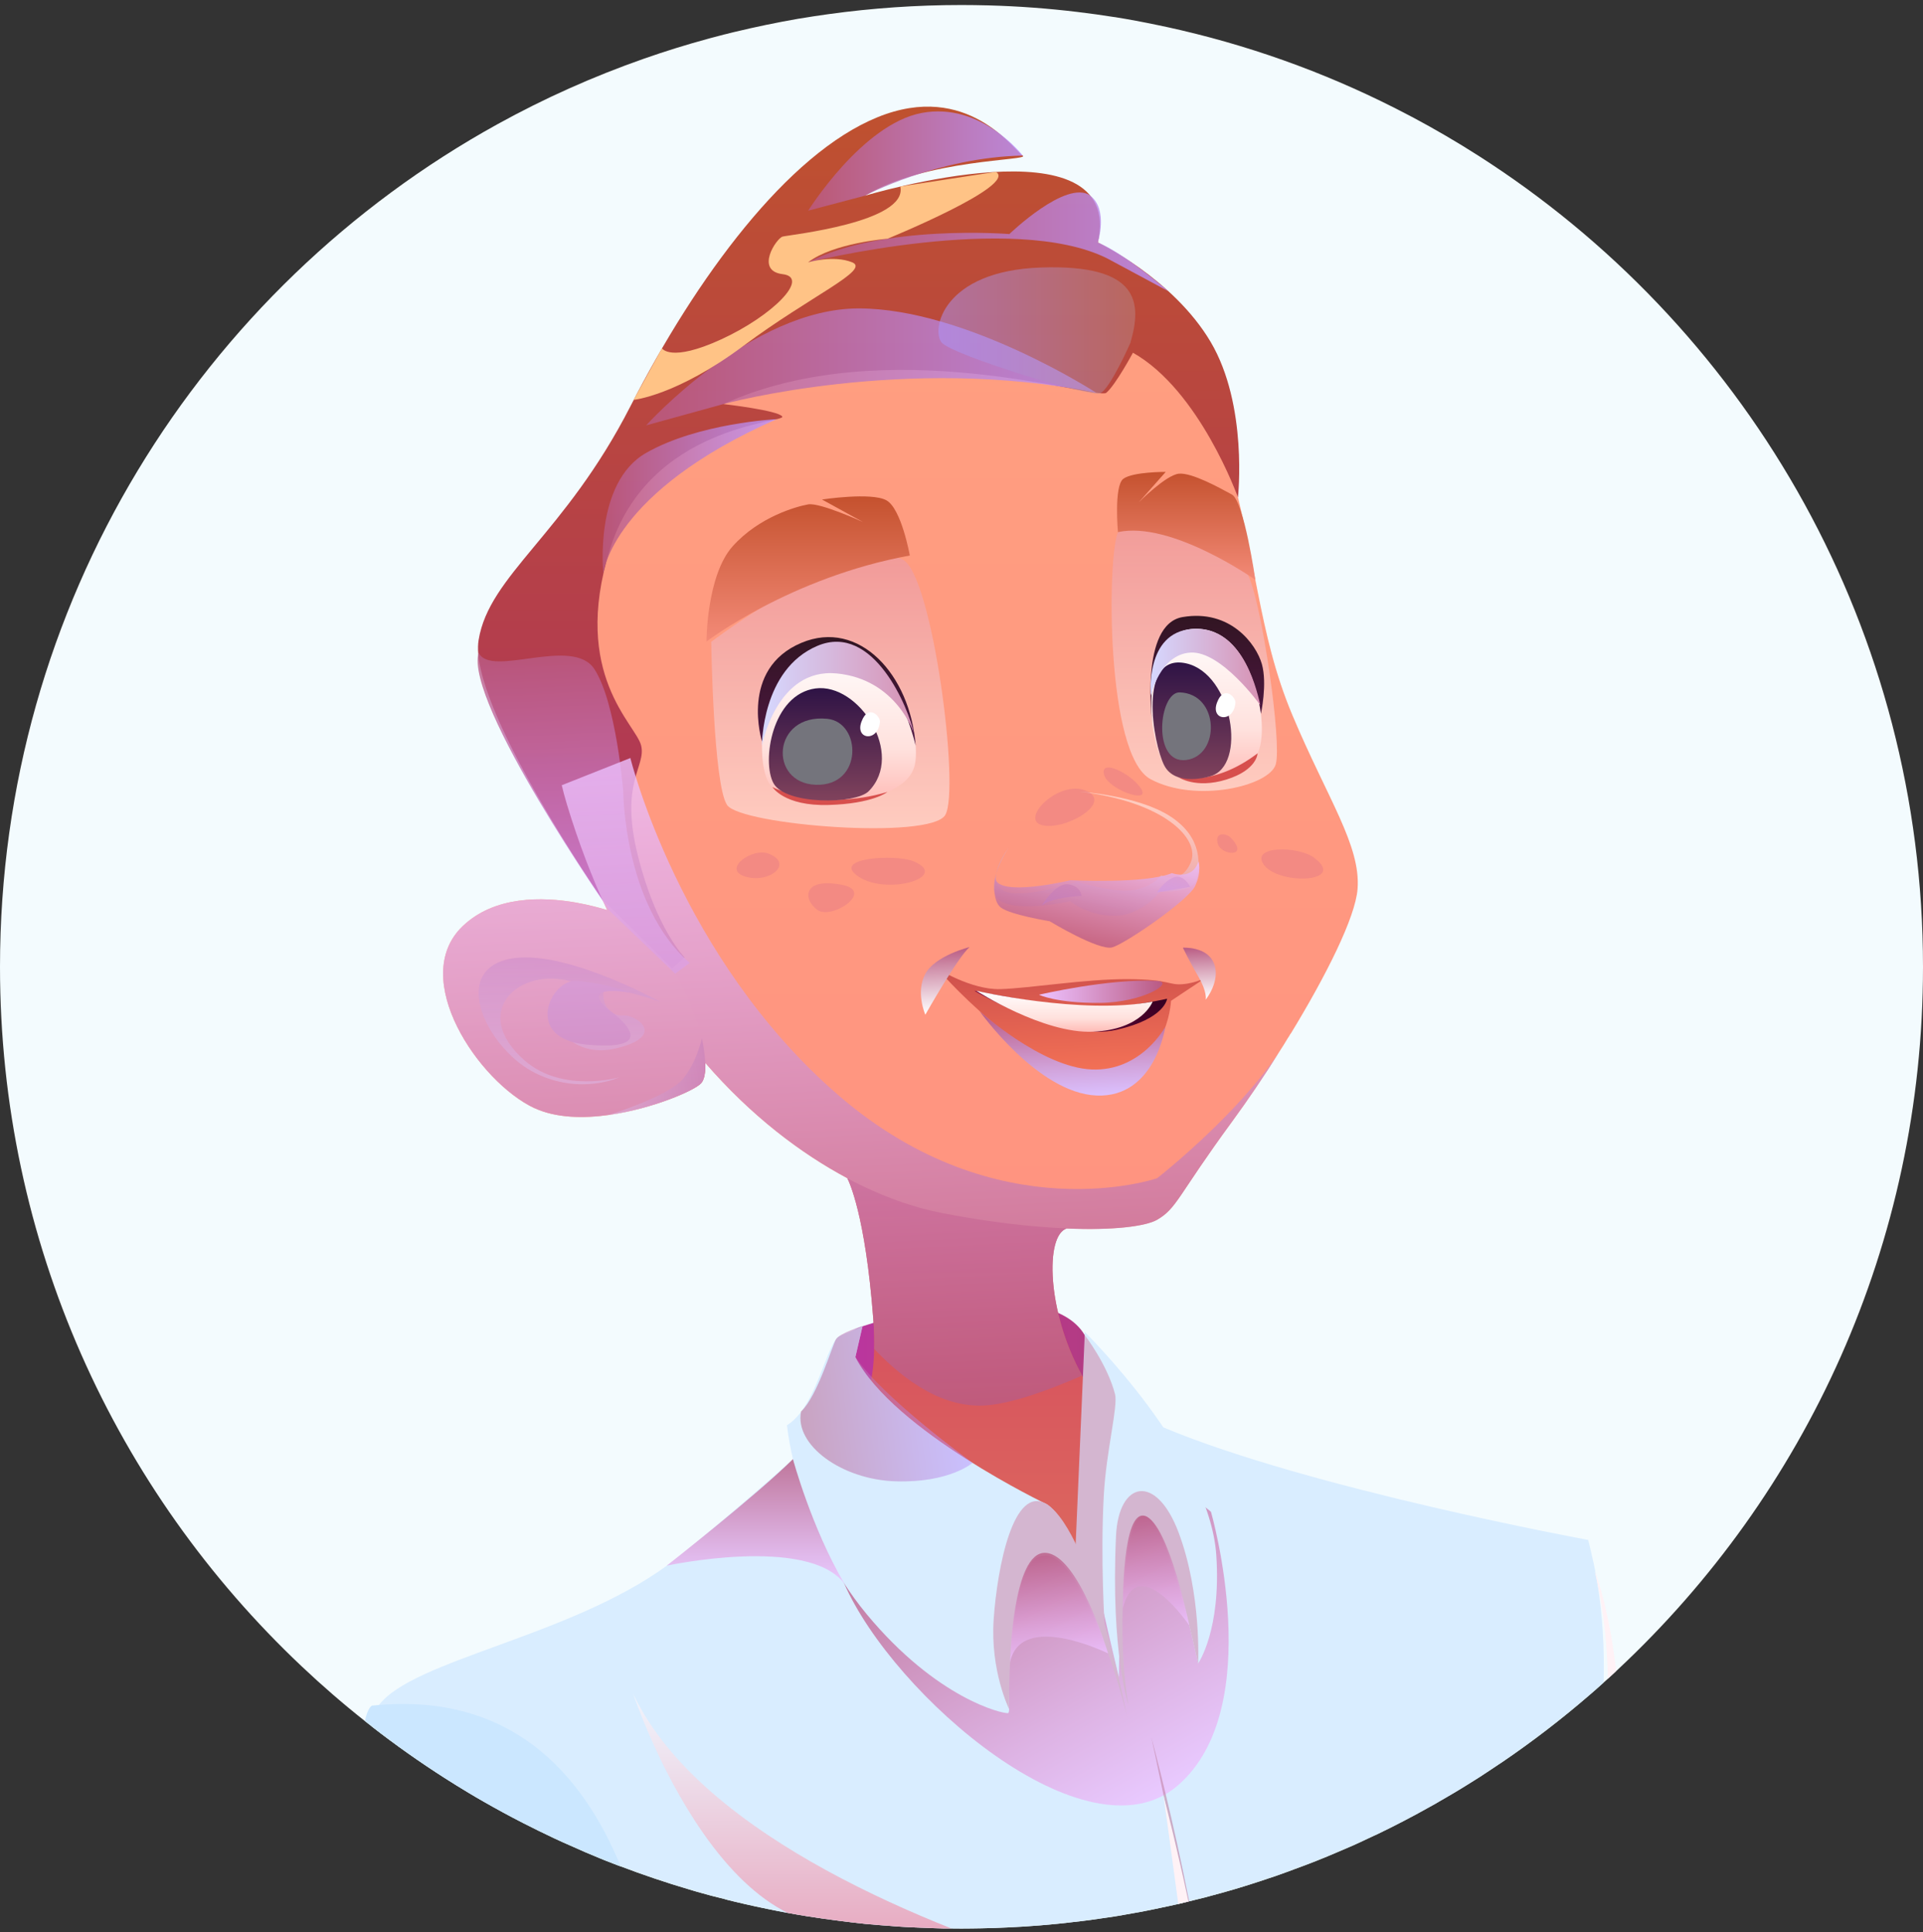 <svg width="224" height="225" viewBox="0 0 224 225" fill="none" xmlns="http://www.w3.org/2000/svg">
<rect x="0" y="0" width="224" height="225" fill="#333333" stroke="none"/>
<path d="M224 112.593C224 144.892 210.319 174.003 188.436 194.439C188.384 194.499 188.324 194.551 188.263 194.594C188.263 194.611 188.255 194.611 188.246 194.611C187.927 194.913 187.609 195.206 187.29 195.498C187.126 195.645 186.954 195.8 186.79 195.946C186.773 195.964 186.764 195.972 186.747 195.981C186.222 196.463 185.687 196.929 185.145 197.394C181.922 200.177 178.528 202.787 174.996 205.191C174.918 205.242 174.841 205.294 174.763 205.346C174.703 205.389 174.651 205.423 174.591 205.458C174.315 205.647 174.031 205.837 173.755 206.018C172.799 206.664 171.834 207.284 170.86 207.879C170.274 208.241 169.689 208.602 169.094 208.947C168.793 209.128 168.491 209.309 168.181 209.481C168.155 209.507 168.121 209.524 168.086 209.533C167.759 209.731 167.431 209.921 167.095 210.11C167.009 210.162 166.932 210.205 166.846 210.248C166.828 210.248 166.802 210.274 166.785 210.282C164.657 211.48 162.503 212.609 160.289 213.668C160.212 213.703 160.143 213.737 160.065 213.763C159.454 214.056 158.842 214.34 158.23 214.625C158.127 214.668 158.032 214.719 157.92 214.762C157.911 214.762 157.911 214.771 157.903 214.771C157.705 214.874 157.489 214.952 157.282 215.047C156.8 215.254 156.318 215.469 155.835 215.667C154.164 216.391 152.466 217.063 150.743 217.683C150.528 217.769 150.295 217.847 150.08 217.933C149.951 217.976 149.822 218.028 149.692 218.071C149.322 218.209 148.943 218.346 148.564 218.476C146.953 219.027 145.324 219.553 143.67 220.044C143.17 220.19 142.662 220.337 142.154 220.474H142.145C140.948 220.819 139.733 221.129 138.518 221.414C138.492 221.431 138.466 221.431 138.441 221.439C138.26 221.482 138.07 221.526 137.889 221.569C137.881 221.577 137.872 221.577 137.863 221.577C137.657 221.629 137.458 221.681 137.252 221.724C137.148 221.75 137.045 221.767 136.942 221.793C136.683 221.853 136.425 221.905 136.166 221.965C135.916 222.017 135.666 222.068 135.425 222.12C135.348 222.146 135.27 222.154 135.193 222.172C133.564 222.525 131.927 222.826 130.282 223.102C130.11 223.128 129.929 223.162 129.756 223.188C129.343 223.249 128.929 223.318 128.516 223.369C127.542 223.516 126.577 223.654 125.595 223.766C125.518 223.766 125.44 223.783 125.38 223.791C125.285 223.791 125.216 223.809 125.182 223.809C125.147 223.817 125.13 223.817 125.104 223.817C123.82 223.981 122.494 224.102 121.184 224.214C119.918 224.317 118.634 224.403 117.35 224.455C116.334 224.506 115.308 224.541 114.283 224.558C113.913 224.567 113.542 224.575 113.172 224.575C112.775 224.584 112.388 224.584 111.991 224.584C111.595 224.584 111.216 224.584 110.82 224.575C110.139 224.575 109.45 224.575 108.761 224.541C108.347 224.524 107.934 224.515 107.529 224.489C107.434 224.489 107.33 224.489 107.236 224.481C106.409 224.455 105.59 224.412 104.772 224.36C104.505 224.343 104.255 224.317 103.996 224.3C102.928 224.231 101.86 224.136 100.8 224.041C99.818 223.938 98.844 223.826 97.871 223.697C96.665 223.55 95.459 223.378 94.261 223.188C94.235 223.188 94.209 223.18 94.183 223.18C93.356 223.05 92.538 222.904 91.728 222.758C90.944 222.611 90.169 222.465 89.393 222.301C88.506 222.12 87.618 221.93 86.731 221.724C86.326 221.638 85.921 221.534 85.516 221.439C85.232 221.37 84.956 221.302 84.681 221.233C84.672 221.224 84.663 221.224 84.655 221.224C84.594 221.215 84.543 221.198 84.5 221.181C84.448 221.164 84.405 221.155 84.362 221.138C83.966 221.043 83.578 220.948 83.19 220.845C83.07 220.819 82.957 220.785 82.846 220.759C82.311 220.612 81.786 220.466 81.252 220.319C81.079 220.268 80.898 220.216 80.726 220.164C80.588 220.121 80.459 220.087 80.321 220.044C77.599 219.242 74.919 218.338 72.292 217.338C72.18 217.304 72.068 217.261 71.956 217.218C71.456 217.028 70.948 216.83 70.448 216.632C70.258 216.554 70.069 216.477 69.879 216.399C68.734 215.934 67.588 215.443 66.459 214.926C65.201 214.383 63.961 213.798 62.737 213.194L62.306 212.979C61.858 212.764 61.41 212.54 60.962 212.307C59.412 211.514 57.887 210.687 56.379 209.826C56.353 209.809 56.319 209.791 56.293 209.774C55.716 209.447 55.139 209.111 54.57 208.766C53.639 208.206 52.726 207.646 51.813 207.06C48.892 205.191 46.066 203.201 43.335 201.073C43.051 200.857 42.775 200.642 42.5 200.418C39.95 198.402 37.494 196.274 35.133 194.042C13.492 173.624 0 144.685 0 112.593C0 70.326 23.408 33.529 57.964 14.455C63.392 11.457 69.095 8.906 75.023 6.83C77.461 5.977 79.942 5.202 82.458 4.521C82.553 4.495 82.639 4.47 82.734 4.444C83.13 4.34 83.517 4.237 83.914 4.134C84.215 4.047 84.517 3.978 84.819 3.91C84.836 3.901 84.853 3.892 84.87 3.892C85.025 3.849 85.172 3.815 85.318 3.78C85.353 3.772 85.387 3.763 85.421 3.754C85.456 3.754 85.49 3.737 85.525 3.729H85.534C88.006 3.134 90.496 2.617 93.02 2.178C93.046 2.178 93.072 2.169 93.098 2.169C94.235 1.98 95.381 1.799 96.535 1.644C101.584 0.946 106.745 0.584 111.991 0.584C113.042 0.584 114.085 0.601 115.127 0.627C118.634 0.722 122.106 0.98 125.526 1.394C126.956 1.566 128.386 1.764 129.799 1.988H129.842C131.497 2.255 133.159 2.566 134.788 2.91H134.796C135.718 3.1 136.631 3.298 137.545 3.513C146.849 5.684 155.706 9.01 163.951 13.343C164.123 13.43 164.287 13.524 164.459 13.61H164.468C167.156 15.041 169.783 16.574 172.334 18.211C172.747 18.478 173.152 18.745 173.566 19.012C203.952 39.043 224 73.479 224 112.593Z" fill="#F3FBFE"/>
<path d="M126.345 155.462C121.968 148.148 102.204 153.696 100.016 154.627C97.828 155.566 98.06 159.822 98.06 159.822L112.198 171.806L125.509 174.787C125.509 174.787 128.791 159.546 126.345 155.454V155.462Z" fill="url(#paint0_linear_691_46491)"/>
<path d="M97.44 165.767C97.44 165.767 117.479 190.088 124.285 185.419C131.092 180.749 129.351 164.802 129.351 164.802C128.059 163.398 126.948 161.83 126.052 160.184C121.925 152.732 121.727 143.858 124.251 143.057L98.706 137.207V137.224C98.879 137.552 100.8 141.429 101.722 153.568C101.817 154.877 101.86 156.049 101.825 157.083C101.653 166.155 97.44 165.784 97.44 165.784V165.767Z" fill="url(#paint1_linear_691_46491)"/>
<path d="M65.442 91.433C65.615 92.157 65.813 92.881 66.028 93.605C67.381 98.085 68.966 102.194 70.724 105.968C74.023 113.084 77.943 118.968 82.139 123.758C87.498 129.953 93.287 134.321 98.707 137.207V137.224C102.661 139.318 106.434 140.627 109.7 141.256C115.257 142.35 120.219 142.885 124.251 143.057C129.687 143.289 133.444 142.807 134.788 142.04C137.131 140.67 137.131 139.318 143.55 130.565C145.35 128.101 147.263 125.301 149.063 122.414C149.399 121.906 149.71 121.398 150.002 120.907C150.114 120.752 150.218 120.579 150.295 120.433C150.33 120.398 150.338 120.373 150.373 120.338C154.482 113.592 157.886 106.821 158.135 103.521C158.523 98.455 154.638 93.019 150.545 83.283C146.462 73.565 146.462 65.001 142.585 51.777C138.69 38.552 108.382 26.224 95.803 32.03C88.377 35.451 57.861 60.599 65.451 91.433H65.442Z" fill="url(#paint2_linear_691_46491)"/>
<path d="M62.255 129.039C64.736 130.194 67.924 130.271 71.034 129.823C76.134 129.082 80.924 126.972 81.674 126.144C82.087 125.679 82.182 124.757 82.139 123.758C82.105 122.957 82.001 122.095 81.863 121.389C81.82 121.216 81.803 121.061 81.769 120.915V120.898C81.613 120.191 81.476 119.7 81.476 119.7C81.476 119.7 77.9 108.517 71.602 106.286C71.602 106.286 71.275 106.165 70.724 105.976C69.94 105.743 68.673 105.39 67.14 105.114C63.245 104.425 57.594 104.279 53.863 107.888C47.626 113.911 55.698 125.955 62.255 129.048V129.039Z" fill="url(#paint3_linear_691_46491)"/>
<path style="mix-blend-mode:multiply" d="M76.909 116.668C76.909 116.668 64.745 109.896 58.662 111.843C52.58 113.79 57.103 122.38 62.375 124.973C67.648 127.566 72.136 125.455 72.136 125.455C72.136 125.455 65.554 127.333 61.16 123.534C54.578 117.839 60.549 112.498 66.614 114.324C66.614 114.324 64.538 115.22 64.15 116.728C63.762 118.244 66.088 123.508 71.912 122.052C77.737 120.588 74.04 118.132 72.602 118.253C71.172 118.373 70.181 116.995 70.276 115.668C70.379 114.341 76.909 116.668 76.909 116.668Z" fill="url(#paint4_linear_691_46491)"/>
<g style="mix-blend-mode:multiply">
<path d="M67.131 114.238C64.219 113.971 60.782 120.967 68.406 121.656C76.022 122.345 73.3 119.39 71.155 117.779C69.009 116.168 68.966 114.927 73.36 115.591C73.36 115.591 71.137 114.591 67.14 114.229L67.131 114.238Z" fill="#C182C0"/>
</g>
<path style="mix-blend-mode:multiply" d="M81.665 126.144C80.916 126.971 76.126 129.074 71.025 129.823V129.806C71.025 129.806 77.823 127.669 79.503 125.696C81.122 123.792 81.717 121.07 81.76 120.906C82.096 122.509 82.492 125.231 81.665 126.144Z" fill="url(#paint5_linear_691_46491)"/>
<path d="M70.155 104.718C70.155 104.718 54.518 82.12 55.75 74.538C56.982 66.948 65.77 62.287 73.437 47.305C81.105 32.323 91.702 17.935 102.213 13.653C112.715 9.372 118.16 17.548 119.133 18.125C120.107 18.702 107.753 18.513 100.748 22.794C100.748 22.794 131.092 13.653 127.887 28.239C127.887 28.239 136.64 32.418 141.017 39.81C145.393 47.202 144.204 57.928 144.204 57.928C144.204 57.928 139.75 45.453 131.97 41.076C131.97 41.076 129.929 44.867 128.86 45.746C127.792 46.625 103.229 38.449 84.267 47.055C84.267 47.055 90.685 47.788 91.125 48.511C91.564 49.244 75.54 49.433 71.025 64.028C66.511 78.614 74.101 84.343 74.687 86.833C75.272 89.322 72.154 91.071 74.299 99.626C76.436 108.182 79.744 111.49 79.744 111.49L78.305 112.782L70.155 104.71V104.718Z" fill="url(#paint6_linear_691_46491)"/>
<path d="M186.79 195.946C186.79 195.946 186.764 195.972 186.747 195.981C186.222 196.463 185.688 196.928 185.145 197.394C181.923 200.176 178.528 202.787 174.996 205.191C174.918 205.242 174.841 205.294 174.763 205.346C174.703 205.389 174.651 205.423 174.591 205.458C174.315 205.647 174.031 205.837 173.755 206.018C172.799 206.664 171.834 207.284 170.86 207.879C170.275 208.24 169.689 208.602 169.094 208.947C168.793 209.128 168.491 209.309 168.181 209.481C168.155 209.507 168.121 209.524 168.086 209.533C167.759 209.731 167.431 209.92 167.095 210.11C167.009 210.162 166.932 210.205 166.846 210.248C166.828 210.248 166.803 210.274 166.785 210.282C164.657 211.48 162.504 212.608 160.289 213.668C160.212 213.703 160.143 213.737 160.065 213.763C159.454 214.056 158.842 214.34 158.23 214.625C158.127 214.668 158.032 214.719 157.92 214.762C157.912 214.762 157.911 214.771 157.903 214.771C157.705 214.874 157.489 214.952 157.283 215.047C156.8 215.253 156.318 215.469 155.835 215.667C154.164 216.391 152.467 217.063 150.743 217.683C150.528 217.769 150.295 217.847 150.08 217.933C149.951 217.976 149.822 218.028 149.692 218.071C149.322 218.208 148.943 218.346 148.564 218.476C146.953 219.027 145.324 219.552 143.67 220.044C143.171 220.19 142.662 220.336 142.154 220.474H142.145C140.948 220.819 139.733 221.129 138.518 221.413C138.492 221.431 138.467 221.431 138.441 221.439C138.26 221.482 138.07 221.525 137.889 221.568C137.881 221.577 137.872 221.577 137.864 221.577C137.657 221.629 137.459 221.68 137.252 221.724C137.148 221.749 137.045 221.767 136.942 221.793C136.683 221.853 136.425 221.904 136.166 221.965C135.916 222.016 135.667 222.068 135.425 222.12C135.348 222.146 135.27 222.154 135.193 222.172C133.564 222.525 131.927 222.826 130.282 223.102C130.11 223.128 129.929 223.162 129.756 223.188C129.343 223.249 128.929 223.317 128.516 223.369C127.542 223.516 126.577 223.653 125.595 223.765C125.518 223.765 125.44 223.783 125.38 223.791C125.285 223.791 125.216 223.809 125.182 223.809C125.147 223.817 125.13 223.817 125.104 223.817C123.82 223.981 122.494 224.101 121.184 224.213C119.918 224.317 118.634 224.403 117.35 224.455C116.334 224.506 115.308 224.541 114.283 224.558C113.913 224.567 113.542 224.575 113.172 224.575C112.775 224.584 112.388 224.584 111.992 224.584C111.595 224.584 111.216 224.584 110.82 224.575C110.139 224.575 109.45 224.575 108.761 224.541C108.347 224.524 107.934 224.515 107.529 224.489C107.434 224.489 107.331 224.489 107.236 224.481C106.409 224.455 105.59 224.412 104.772 224.36C104.505 224.343 104.255 224.317 103.996 224.3C102.928 224.231 101.86 224.136 100.8 224.041C99.818 223.938 98.844 223.826 97.871 223.696C96.665 223.55 95.459 223.378 94.261 223.188C94.235 223.188 94.209 223.18 94.183 223.18C93.356 223.05 92.538 222.904 91.728 222.757C90.944 222.611 90.169 222.465 89.393 222.301C88.506 222.12 87.619 221.93 86.731 221.724C86.326 221.637 85.921 221.534 85.516 221.439C85.232 221.37 84.956 221.301 84.681 221.232C84.672 221.224 84.663 221.224 84.655 221.224C84.595 221.215 84.543 221.198 84.5 221.181C84.448 221.164 84.405 221.155 84.362 221.138C83.966 221.043 83.578 220.948 83.19 220.845C83.07 220.819 82.958 220.784 82.846 220.759C82.311 220.612 81.786 220.466 81.252 220.319C81.079 220.268 80.899 220.216 80.726 220.164C80.588 220.121 80.459 220.087 80.321 220.044C77.599 219.242 74.919 218.338 72.292 217.338C72.18 217.304 72.068 217.261 71.956 217.218C71.456 217.028 70.948 216.83 70.448 216.632C70.259 216.554 70.069 216.477 69.879 216.399C68.734 215.934 67.588 215.443 66.459 214.926C65.201 214.383 63.961 213.797 62.737 213.194L62.307 212.979C61.859 212.764 61.411 212.54 60.963 212.307C59.412 211.514 57.887 210.687 56.379 209.826C56.353 209.808 56.319 209.791 56.293 209.774C55.716 209.447 55.139 209.111 54.57 208.766C53.639 208.206 52.726 207.646 51.813 207.06C48.892 205.191 46.067 203.201 43.336 201.073C43.258 200.159 43.551 199.324 44.145 198.548C48.195 193.258 66.27 190.622 77.668 182.334C77.668 182.334 77.711 182.3 77.788 182.239C78.193 181.946 78.59 181.645 78.969 181.335C79.339 181.033 79.71 180.74 80.072 180.439C80.468 180.111 80.899 179.767 81.364 179.388C85.499 175.984 89.195 172.771 92.236 170.048C92.279 170.014 92.314 169.98 92.348 169.945C92.348 169.945 92.354 169.942 92.366 169.937C93.072 169.299 93.744 168.687 94.373 168.119C97.578 165.198 99.818 163.044 100.766 162.122C101.059 161.838 101.231 161.666 101.274 161.623H101.283C101.351 161.993 102.015 162.889 103.092 164.095C103.1 164.095 103.1 164.104 103.109 164.112H103.118C104.884 166.103 107.744 168.903 110.871 171.625C113.249 173.701 115.782 175.735 118.117 177.311C121.081 179.327 123.717 180.62 125.276 180.361C125.311 180.352 125.345 180.352 125.371 180.344C125.432 180.335 125.492 180.318 125.552 180.301C126.06 180.18 126.491 179.956 126.844 179.637C127.818 178.81 128.3 177.38 128.507 175.752C128.507 175.717 128.507 175.692 128.516 175.657C128.602 174.951 128.636 174.201 128.628 173.452V173.434C128.619 170.238 127.973 166.981 128.042 166.258C128.119 165.465 127.646 163.957 127.198 162.743V162.725C127.051 162.303 126.896 161.916 126.775 161.614C126.638 161.287 126.543 161.045 126.5 160.959C126.5 160.959 126.491 160.933 126.491 160.925L126.724 161.157C126.887 161.321 127.06 161.476 127.241 161.631C127.973 162.269 128.878 162.889 129.937 163.509C131.497 164.431 133.392 165.336 135.511 166.223C152.613 173.383 184.99 179.327 184.99 179.327C184.99 179.327 185.162 179.922 185.403 181.033C185.584 181.748 185.731 182.472 185.868 183.196C185.929 183.523 185.989 183.842 186.041 184.169C186.687 188.055 186.902 192.009 186.799 195.955L186.79 195.946Z" fill="#D9EDFF"/>
<path d="M72.292 217.339C72.18 217.304 72.068 217.261 71.956 217.218C71.456 217.029 70.948 216.831 70.448 216.632C70.258 216.555 70.069 216.477 69.879 216.4C68.734 215.935 67.588 215.443 66.459 214.927C65.201 214.384 63.961 213.798 62.737 213.195L62.306 212.979C61.858 212.764 61.41 212.54 60.962 212.307C59.412 211.515 57.887 210.688 56.379 209.826C56.353 209.809 56.319 209.792 56.293 209.775C55.716 209.447 55.139 209.111 54.57 208.767C53.639 208.207 52.726 207.647 51.813 207.061C48.892 205.191 46.066 203.201 43.335 201.073C43.051 200.858 42.775 200.642 42.5 200.418C42.715 199.479 42.982 198.85 43.318 198.626C43.594 198.6 43.87 198.575 44.145 198.549C59.351 197.299 67.726 206.216 72.3 217.347L72.292 217.339Z" fill="#CBE7FF"/>
<path style="mix-blend-mode:multiply" opacity="0.5" d="M145.393 66.983C146.978 70.257 149.339 86.454 148.607 89.004C147.874 91.554 139.276 93.562 134.021 90.736C128.765 87.91 128.981 64.734 130.221 61.995C131.462 59.246 143.481 63.029 145.393 66.992V66.983Z" fill="url(#paint7_linear_691_46491)"/>
<path style="mix-blend-mode:multiply" opacity="0.5" d="M105.125 65.148C108.597 66.759 111.871 91.993 110.105 94.914C108.338 97.835 86.309 96.094 84.698 93.751C83.095 91.407 82.846 74.737 82.846 74.737C82.846 74.737 99.137 62.382 105.116 65.148H105.125Z" fill="url(#paint8_linear_691_46491)"/>
<path d="M105.978 64.683C105.978 64.683 105.004 59.238 103.255 58.264C101.506 57.291 95.751 58.17 95.751 58.17L100.533 60.797C100.533 60.797 95.502 58.497 94.14 58.738C92.779 58.979 88.428 60.186 85.361 63.597C82.294 67 82.294 74.711 82.294 74.711C82.294 74.711 92.073 67.224 105.978 64.691V64.683Z" fill="url(#paint9_linear_691_46491)"/>
<path d="M130.222 61.986C130.222 61.986 129.739 56.584 130.851 55.757C131.971 54.93 135.787 54.956 135.787 54.956L132.625 58.523C132.625 58.523 135.813 55.309 137.321 55.163C138.828 55.016 142.085 56.817 143.498 57.592C144.911 58.368 146.229 67.526 146.229 67.526C146.229 67.526 136.442 60.608 130.222 61.969V61.986Z" fill="url(#paint10_linear_691_46491)"/>
<path d="M106.486 89.366C107.598 85.799 104.246 73.85 96.466 74.918C88.687 75.986 87.713 88.048 89.557 91.158C91.401 94.268 104.927 94.371 106.478 89.357L106.486 89.366Z" fill="url(#paint11_linear_691_46491)"/>
<path d="M136.149 89.805C139.07 92.234 144.144 90.683 146.229 88.15C148.305 85.618 146.169 73.073 139.164 72.781C132.16 72.488 133.607 87.685 136.149 89.805Z" fill="url(#paint12_linear_691_46491)"/>
<path d="M106.658 86.833C106.658 86.833 104.005 74.78 96.906 75.461C89.807 76.141 88.764 86.35 88.764 86.35C88.764 86.35 86.085 77.907 93.356 74.858C100.059 72.04 106.055 78.562 106.658 86.833Z" fill="url(#paint13_linear_691_46491)"/>
<path d="M134.21 84.101C134.21 84.101 132.952 73.28 139.259 73.22C145.772 73.16 146.875 83.128 146.875 83.128C146.875 83.128 147.642 79.656 146.987 77.329C146.324 75.003 143.308 70.911 137.751 71.859C132.746 72.712 134.21 84.101 134.21 84.101Z" fill="url(#paint14_linear_691_46491)"/>
<path d="M103.367 92.226C103.367 92.226 101.696 93.596 96.51 93.742C91.323 93.889 89.979 91.657 89.979 91.657C89.979 91.657 95.562 94.535 103.367 92.226Z" fill="#D74F4D"/>
<path d="M146.487 87.728C146.487 87.728 146.462 89.658 142.86 90.778C139.259 91.898 137.243 90.494 137.243 90.494C137.243 90.494 141.31 91.666 146.487 87.728Z" fill="#D74F4D"/>
<path d="M101.188 92.14C105.452 87.841 100.042 79.492 94.985 80.173C89.927 80.862 88.704 88.676 90.1 91.209C91.495 93.742 99.654 93.682 101.188 92.14Z" fill="url(#paint15_linear_691_46491)"/>
<path d="M140.965 90.399C145.324 89.219 143.584 78.458 138.174 77.252C132.479 75.986 134.297 86.566 135.615 89.133C136.933 91.7 140.965 90.399 140.965 90.399Z" fill="url(#paint16_linear_691_46491)"/>
<g style="mix-blend-mode:multiply">
<path d="M137.433 80.63C142.068 80.802 142.171 88.004 138.165 88.504C134.159 89.004 134.977 80.543 137.433 80.63Z" fill="#74747C"/>
</g>
<g style="mix-blend-mode:multiply">
<path d="M96.354 83.706C100.369 84.093 100.567 91.571 95.028 91.391C89.488 91.21 89.919 83.077 96.354 83.706Z" fill="#74747C"/>
</g>
<path style="mix-blend-mode:multiply" d="M106.486 85.471C106.486 85.471 104.496 79.104 97.466 78.424C90.436 77.743 88.756 86.832 88.756 86.832C88.756 86.832 88.678 77.976 95.217 75.21C101.765 72.445 105.874 82.533 106.478 85.48L106.486 85.471Z" fill="url(#paint17_linear_691_46491)"/>
<path style="mix-blend-mode:multiply" d="M146.806 82.12C146.806 82.12 142.266 75.788 138.682 75.994C135.098 76.201 134.064 81 134.064 81C134.064 81 133.315 73.66 138.846 73.246C144.377 72.832 146.22 79.449 146.806 82.12Z" fill="url(#paint18_linear_691_46491)"/>
<path style="mix-blend-mode:multiply" opacity="0.5" d="M125.681 92.183C125.681 92.183 132.599 92.605 136.39 95.112C140.181 97.619 139.742 100.815 139.38 102.418C139.026 104.02 135.132 103.848 135.132 103.848C135.132 103.848 132.961 106.656 129.808 106.656C126.655 106.656 124.647 104.942 124.647 104.942C124.647 104.942 119.022 106.277 116.644 104.976C114.274 103.676 117.488 98.713 117.488 98.713C117.488 98.713 114.817 102.185 116.678 103.581C118.539 104.976 125.44 102.676 125.44 102.676C125.44 102.676 129.825 104.063 132.177 103.615C134.521 103.159 135.244 101.918 135.244 101.918C135.244 101.918 137.519 103.202 138.699 100.445C139.879 97.697 135.598 93.337 125.69 92.183H125.681Z" fill="url(#paint19_linear_691_46491)"/>
<path style="mix-blend-mode:multiply" d="M121.348 105.459C121.348 105.459 122.924 102.763 124.432 102.978C125.948 103.193 125.974 104.322 125.974 104.322C125.974 104.322 122.528 104.451 121.348 105.459Z" fill="url(#paint20_linear_691_46491)"/>
<path style="mix-blend-mode:multiply" d="M134.788 103.917C134.788 103.917 135.477 102.72 136.657 102.194C137.846 101.677 138.647 103.271 138.647 103.271L134.788 103.917Z" fill="url(#paint21_linear_691_46491)"/>
<path style="mix-blend-mode:multiply" opacity="0.8" d="M115.92 102.211C116.17 104.563 124.682 102.504 124.682 102.504C124.682 102.504 133.409 102.952 136.511 101.676C136.511 101.676 138.889 102.572 139.604 100.307C139.604 100.307 140.009 101.478 139.216 103.176C138.415 104.864 131.126 109.87 129.575 110.318C128.025 110.766 122.261 107.276 122.261 107.276C122.261 107.276 117.703 106.536 116.583 105.683C115.463 104.821 115.92 102.211 115.92 102.211Z" fill="url(#paint22_linear_691_46491)"/>
<path d="M140.637 113.73C140.637 113.73 139.509 114.462 137.786 114.609C136.054 114.755 136.347 114.049 131.393 114.023C126.431 113.997 119.917 115.091 116.514 115.186C113.111 115.281 109.174 112.782 109.174 112.782C109.174 112.782 119.375 124.715 127.697 125.051C136.011 125.395 136.407 116.547 136.407 116.547L140.646 113.73H140.637Z" fill="url(#paint23_linear_691_46491)"/>
<path d="M135.959 116.305C135.959 116.305 132.117 117.167 128.421 117.391C124.725 117.615 113.49 115.375 113.49 115.375C113.49 115.375 123.657 121.38 130.066 119.924C135.735 118.64 135.951 116.297 135.951 116.297L135.959 116.305Z" fill="url(#paint24_linear_691_46491)"/>
<path d="M134.262 116.642C134.262 116.642 133.09 119.898 127.301 120.148C121.511 120.389 113.732 115.384 113.732 115.384C113.732 115.384 125.991 118.201 134.254 116.65L134.262 116.642Z" fill="url(#paint25_linear_691_46491)"/>
<path style="mix-blend-mode:multiply" d="M112.939 110.292C112.939 110.292 108.95 111.266 107.787 113.402C106.624 115.539 107.787 118.166 107.787 118.166C107.787 118.166 111.578 111.455 112.939 110.292Z" fill="url(#paint26_linear_691_46491)"/>
<path style="mix-blend-mode:multiply" d="M137.786 110.362C137.786 110.362 138.51 111.878 139.578 113.704C140.646 115.531 140.448 116.41 140.448 116.41C140.448 116.41 142.197 114.264 141.422 112.222C140.646 110.181 137.786 110.362 137.786 110.362Z" fill="url(#paint27_linear_691_46491)"/>
<path style="mix-blend-mode:multiply" d="M135.753 119.545C135.753 119.545 132.978 124.8 127.146 124.542C121.313 124.284 114.119 117.762 114.119 117.762C114.119 117.762 120.865 127.282 127.723 127.575C134.581 127.868 135.744 119.545 135.744 119.545H135.753Z" fill="url(#paint28_linear_691_46491)"/>
<path d="M102.497 84.032C102.316 86.453 99.551 86.16 100.352 84.032C101.153 81.904 102.54 83.446 102.497 84.032Z" fill="white"/>
<path d="M143.911 81.81C143.73 84.231 140.965 83.938 141.766 81.81C142.567 79.682 143.954 81.224 143.911 81.81Z" fill="white"/>
<path style="mix-blend-mode:multiply" opacity="0.8" d="M119.134 18.116C119.134 18.116 114.3 11.844 107.365 13.153C100.43 14.463 94.14 24.534 94.14 24.534L100.757 22.785C100.757 22.785 109.217 18.314 119.142 18.116H119.134Z" fill="url(#paint29_linear_691_46491)"/>
<path style="mix-blend-mode:multiply" opacity="0.8" d="M126.982 22.76C124.191 20.873 117.574 27.257 117.574 27.257C117.574 27.257 102.79 26.06 94.132 30.548C94.132 30.548 117.962 24.629 128.955 30.083L136.097 33.917C136.097 33.917 130.997 29.497 127.878 28.239C127.878 28.239 129.136 24.388 126.973 22.768L126.982 22.76Z" fill="url(#paint30_linear_691_46491)"/>
<path style="mix-blend-mode:multiply" opacity="0.8" d="M127.68 45.729C127.68 45.729 112.508 35.916 100.016 35.916C87.524 35.916 75.264 49.537 75.264 49.537L84.258 47.056C84.258 47.056 105.495 41.249 127.68 45.738V45.729Z" fill="url(#paint31_linear_691_46491)"/>
<path style="mix-blend-mode:multiply" opacity="0.8" d="M90.479 48.813C90.479 48.813 81.39 49.244 75.264 52.742C69.139 56.24 70.284 66.785 70.284 66.785C70.284 66.785 71.163 57.325 90.479 48.805V48.813Z" fill="url(#paint32_linear_691_46491)"/>
<path style="mix-blend-mode:multiply" d="M134.788 114.23C136.941 114.342 133.211 116.754 128.102 116.788C122.993 116.823 121.029 115.841 121.029 115.841C121.029 115.841 129.145 113.928 134.788 114.23Z" fill="url(#paint33_linear_691_46491)"/>
<path style="mix-blend-mode:multiply" opacity="0.8" d="M55.75 75.994C57.129 79.01 66.683 74.013 69.233 77.915C71.784 81.818 72.593 92.114 72.593 92.114C72.593 92.114 72.628 105.424 80.339 112.136L78.65 113.394L71.025 106.079C71.025 106.079 54.113 81.87 55.75 76.003V75.994Z" fill="url(#paint34_linear_691_46491)"/>
<path style="mix-blend-mode:multiply" opacity="0.8" d="M62.255 129.039C64.736 130.194 67.924 130.271 71.034 129.823C76.134 129.083 80.924 126.972 81.674 126.145C82.087 125.679 82.182 124.758 82.139 123.758C87.498 129.953 93.287 134.321 98.706 137.207V137.224C98.879 137.551 100.8 141.428 101.722 153.567C101.817 154.877 101.86 156.049 101.825 157.083C105.401 160.856 110.036 164.139 115.119 163.639C117.996 163.363 121.865 162.019 126.052 160.193C121.925 152.74 121.727 143.867 124.251 143.065C129.687 143.298 133.444 142.815 134.788 142.049C137.131 140.679 137.131 139.326 143.549 130.573C145.35 128.109 147.263 125.309 149.063 122.423C144.101 129.927 134.788 137.207 134.788 137.207C134.788 137.207 116.308 143.599 97.733 127.601C79.141 111.602 73.429 88.272 73.429 88.272L65.434 91.442C65.606 92.166 65.804 92.889 66.02 93.613C67.372 98.093 68.957 102.203 70.715 105.976C69.931 105.743 68.665 105.39 67.131 105.115C63.237 104.425 57.585 104.279 53.855 107.889C47.617 113.911 55.69 125.955 62.246 129.048L62.255 129.039Z" fill="url(#paint35_linear_691_46491)"/>
<path style="mix-blend-mode:multiply" opacity="0.8" d="M141.06 176.054C141.06 176.054 147.694 198.953 137.157 207.957C126.629 216.96 104.065 197.463 98.327 184.385C95.424 177.777 116.954 178.389 116.954 178.389L127.835 182.972C127.835 182.972 127.723 175.175 130.334 172.117C132.944 169.058 141.06 176.054 141.06 176.054Z" fill="url(#paint36_linear_691_46491)"/>
<path d="M128.998 191.94C128.998 191.94 125.879 177.854 121.968 175.192C121.968 175.192 104.108 166.671 99.637 158.039L100.473 154.429C100.473 154.429 99.37 154.963 97.836 155.575C96.294 156.195 95.209 163.768 91.676 165.973C91.676 165.973 92.796 178.155 100.964 187.986C109.122 197.816 116.764 199.582 117.428 199.496C118.1 199.41 115.748 185.255 120.305 181.688C124.854 178.121 129.007 191.94 129.007 191.94H128.998Z" fill="#D9EDFF"/>
<path d="M130.325 195.275C130.325 195.275 126.327 178.931 126.345 176.166C126.362 173.409 127.68 167.818 126.517 159.469L126.327 155.084C126.327 155.084 140.896 169.342 141.68 181.102C142.266 189.873 139.561 193.715 139.561 193.715C139.561 193.715 135.977 176.545 133.177 176.157C130.368 175.77 130.334 195.266 130.334 195.266L130.325 195.275Z" fill="#D9EDFF"/>
<path d="M126.345 155.463C126.345 155.463 128.998 158.9 129.886 162.364C130.247 163.768 128.852 169.006 128.576 174.124C128.163 181.636 128.688 189.485 128.688 189.485L125.276 180.344L126.353 155.454L126.345 155.463Z" fill="#D4B6D0"/>
<path d="M131.299 200.013C131.299 200.013 127.292 178.724 121.968 175.192C118.048 172.728 116.161 182.567 115.748 188.563C115.334 194.568 117.548 199.031 117.548 199.031C117.548 199.031 117.247 182.989 120.977 181.283C125.259 179.319 130.334 195.507 131.307 200.013H131.299Z" fill="#D4B6D0"/>
<path d="M131.454 198.557C131.454 198.557 129.369 192.492 129.998 178.871C130.291 172.444 134.676 171.522 137.286 178.457C139.974 185.599 139.561 193.732 139.561 193.732C139.561 193.732 135.899 176.295 133.151 176.527C130.739 176.734 130.084 191.294 131.454 198.566V198.557Z" fill="#D4B6D0"/>
<path style="mix-blend-mode:multiply" opacity="0.5" d="M93.313 164.38C92.521 168.274 98.052 172.315 104.341 172.504C110.63 172.694 113.292 170.351 113.292 170.351C113.292 170.351 102.859 162.812 99.637 158.022L100.473 154.412C100.473 154.412 97.819 155.256 97.388 155.946C96.958 156.635 95.226 162.588 93.313 164.371V164.38Z" fill="url(#paint37_linear_691_46491)"/>
<path style="mix-blend-mode:multiply" opacity="0.8" d="M130.781 187.297C132.548 180.499 138.535 189.287 138.535 189.287C138.535 189.287 136.149 177.493 133.409 176.545C130.669 175.597 130.79 187.297 130.79 187.297H130.781Z" fill="url(#paint38_linear_691_46491)"/>
<path style="mix-blend-mode:multiply" opacity="0.8" d="M117.66 193.569C118.927 187.529 129.076 192.543 129.076 192.543C129.076 192.543 125.655 181.016 121.787 180.835C117.919 180.646 117.66 193.569 117.66 193.569Z" fill="url(#paint39_linear_691_46491)"/>
<path style="mix-blend-mode:multiply" opacity="0.5" d="M138.518 221.414C138.518 221.414 138.466 221.431 138.441 221.44C138.26 221.483 138.07 221.526 137.889 221.569C137.157 217.235 136.313 212.876 135.606 209.378C135.598 209.335 135.589 209.3 135.58 209.266C135.554 209.171 135.537 209.111 135.537 209.076C134.848 205.699 134.297 203.184 134.116 202.356C134.34 203.14 134.969 205.518 135.787 208.93C136.588 212.264 137.57 216.598 138.518 221.414Z" fill="url(#paint40_linear_691_46491)"/>
<path style="mix-blend-mode:multiply" opacity="0.6" d="M83.001 208.809C90.78 215.563 101.334 220.802 110.82 224.575C110.139 224.575 109.45 224.575 108.761 224.541C108.347 224.523 107.934 224.515 107.529 224.489C107.434 224.489 107.331 224.489 107.236 224.48C106.409 224.454 105.59 224.411 104.772 224.36C104.505 224.342 104.255 224.317 103.996 224.299C102.928 224.23 101.86 224.136 100.8 224.041C99.818 223.938 98.844 223.826 97.871 223.696C96.665 223.55 95.459 223.378 94.261 223.188C94.235 223.188 94.209 223.179 94.183 223.179C93.356 223.05 92.538 222.904 91.728 222.757C91.547 222.662 91.375 222.576 91.211 222.482C87.541 220.491 84.396 217.054 81.82 213.341C76.729 206.018 73.886 197.635 73.756 197.247C75.764 201.503 79.02 205.354 83.001 208.809Z" fill="url(#paint41_linear_691_46491)"/>
<path style="mix-blend-mode:multiply" opacity="0.8" d="M98.328 184.384C94.037 178.801 77.659 182.325 77.659 182.325C77.659 182.325 87.989 174.252 92.366 169.919C92.366 169.919 94.528 177.914 98.336 184.376L98.328 184.384Z" fill="url(#paint42_linear_691_46491)"/>
<path d="M188.263 194.594C188.263 194.594 188.255 194.611 188.246 194.611C187.927 194.913 187.609 195.206 187.29 195.499C187.221 191.768 186.85 187.943 186.032 184.161C185.946 183.747 185.851 183.334 185.756 182.929C185.782 182.972 185.808 183.058 185.86 183.187C186.144 183.963 186.928 186.315 187.626 190.209C187.626 190.209 187.634 190.252 187.652 190.347C187.66 190.372 187.669 190.407 187.669 190.441C187.738 190.872 187.815 191.303 187.876 191.725V191.742C188.022 192.63 188.151 193.577 188.263 194.594Z" fill="#FFF2F6"/>
<path style="mix-blend-mode:multiply" opacity="0.5" d="M131.678 39.905C133.039 35.235 132.746 30.764 121.27 31.151C109.794 31.539 108.433 38.449 109.7 39.905C110.966 41.361 127.025 46.297 128.171 45.789C129.317 45.281 131.686 39.905 131.686 39.905H131.678Z" fill="url(#paint43_linear_691_46491)"/>
<g style="mix-blend-mode:soft-light">
<path d="M116.006 20.012C118.634 21.571 103.385 27.8 103.385 27.8C103.385 27.8 97.052 28.291 94.132 30.548C94.132 30.548 97.104 29.67 99.267 30.548C101.429 31.436 94.425 34.443 86.611 40.267C78.796 46.09 73.808 46.564 73.808 46.564L77.108 40.559C77.108 40.559 78.081 42.239 84.017 39.517C89.953 36.794 94.425 32.323 91.168 31.927C87.912 31.539 90.436 27.748 91.168 27.55C91.9 27.352 105.788 25.896 104.875 21.718L116.015 20.012H116.006Z" fill="#FFC386"/>
</g>
<g style="mix-blend-mode:multiply" opacity="0.3">
<path d="M106.434 100.307C110.708 102.125 103.367 104.305 100.016 102.091C96.665 99.868 104.384 99.437 106.434 100.307Z" fill="#D86889"/>
<path d="M98.052 103.03C101.963 103.771 96.897 107.157 95.226 105.968C93.554 104.779 93.408 102.151 98.052 103.03Z" fill="#D86889"/>
<path d="M89.565 99.421C92.452 100.592 89.66 102.901 86.843 102.091C84.026 101.281 87.618 98.628 89.565 99.421Z" fill="#D86889"/>
<path d="M153.078 99.885C156.955 102.806 149.029 103.073 147.263 100.764C145.496 98.455 151.234 98.489 153.078 99.885Z" fill="#D86889"/>
<path d="M143.42 97.611C145.531 99.886 142.283 99.653 141.861 98.266C141.447 96.879 142.808 96.956 143.42 97.611Z" fill="#D86889"/>
<path d="M132.41 91.21C135.089 94.061 129.127 92.088 128.619 90.253C128.111 88.418 131.1 89.814 132.41 91.21Z" fill="#D86889"/>
<path d="M126.568 92.105C129.704 93.527 123.923 96.809 121.339 96.077C118.763 95.345 123.424 90.692 126.568 92.105Z" fill="#D86889"/>
</g>
<path d="M138.441 221.439C138.26 221.482 138.07 221.525 137.889 221.568C137.881 221.577 137.872 221.577 137.863 221.577C137.657 221.629 137.458 221.68 137.252 221.724C136.356 215.021 135.58 209.447 135.529 209.076H135.537C135.537 209.076 135.554 209.171 135.58 209.266C135.58 209.3 135.597 209.335 135.606 209.378C135.933 210.627 137.165 215.469 138.441 221.439Z" fill="#FFF2F6"/>
<defs>
<linearGradient id="paint0_linear_691_46491" x1="127.249" y1="163.268" x2="98.052" y2="163.268" gradientUnits="userSpaceOnUse">
<stop stop-color="#B33B83"/>
<stop offset="1" stop-color="#BB369F"/>
</linearGradient>
<linearGradient id="paint1_linear_691_46491" x1="113.499" y1="186.013" x2="113.499" y2="137.198" gradientUnits="userSpaceOnUse">
<stop offset="0.02" stop-color="#DD6A5E"/>
<stop offset="1" stop-color="#D4455E"/>
</linearGradient>
<linearGradient id="paint2_linear_691_46491" x1="111.199" y1="143.109" x2="111.199" y2="30.557" gradientUnits="userSpaceOnUse">
<stop offset="0.02" stop-color="#FF9480"/>
<stop offset="1" stop-color="#FF9F80"/>
</linearGradient>
<linearGradient id="paint3_linear_691_46491" x1="66.881" y1="130.073" x2="66.881" y2="104.718" gradientUnits="userSpaceOnUse">
<stop offset="0.02" stop-color="#FF9480"/>
<stop offset="1" stop-color="#FF9F80"/>
</linearGradient>
<linearGradient id="paint4_linear_691_46491" x1="66.14" y1="126.334" x2="66.324" y2="111.646" gradientUnits="userSpaceOnUse">
<stop stop-color="white"/>
<stop offset="0.23" stop-color="#F0DDE5"/>
<stop offset="0.74" stop-color="#CD89A5"/>
<stop offset="1" stop-color="#BA5B83"/>
</linearGradient>
<linearGradient id="paint5_linear_691_46491" x1="70.369" y1="126.074" x2="82.206" y2="124.316" gradientUnits="userSpaceOnUse">
<stop stop-color="white"/>
<stop offset="0.23" stop-color="#F0DDE5"/>
<stop offset="0.74" stop-color="#CD89A5"/>
<stop offset="1" stop-color="#BA5B83"/>
</linearGradient>
<linearGradient id="paint6_linear_691_46491" x1="100.016" y1="112.782" x2="100.016" y2="12.413" gradientUnits="userSpaceOnUse">
<stop stop-color="#AD325E"/>
<stop offset="1" stop-color="#BF512F"/>
</linearGradient>
<linearGradient id="paint7_linear_691_46491" x1="139.113" y1="92.106" x2="139.113" y2="61.047" gradientUnits="userSpaceOnUse">
<stop stop-color="white"/>
<stop offset="1" stop-color="#E59BB2"/>
</linearGradient>
<linearGradient id="paint8_linear_691_46491" x1="96.725" y1="96.439" x2="96.725" y2="64.743" gradientUnits="userSpaceOnUse">
<stop stop-color="white"/>
<stop offset="1" stop-color="#E59BB2"/>
</linearGradient>
<linearGradient id="paint9_linear_691_46491" x1="94.132" y1="74.694" x2="94.132" y2="57.799" gradientUnits="userSpaceOnUse">
<stop stop-color="#F38A77"/>
<stop offset="0.99" stop-color="#C5522F"/>
</linearGradient>
<linearGradient id="paint10_linear_691_46491" x1="138.174" y1="67.543" x2="138.174" y2="54.965" gradientUnits="userSpaceOnUse">
<stop stop-color="#F38A77"/>
<stop offset="0.99" stop-color="#C5522F"/>
</linearGradient>
<linearGradient id="paint11_linear_691_46491" x1="97.733" y1="93.346" x2="97.733" y2="74.858" gradientUnits="userSpaceOnUse">
<stop stop-color="#FFBCB7"/>
<stop offset="0.33" stop-color="#FFE1DD"/>
<stop offset="1" stop-color="white"/>
</linearGradient>
<linearGradient id="paint12_linear_691_46491" x1="140.526" y1="91.019" x2="140.526" y2="72.781" gradientUnits="userSpaceOnUse">
<stop stop-color="#FFBCB7"/>
<stop offset="0.33" stop-color="#FFE1DD"/>
<stop offset="1" stop-color="white"/>
</linearGradient>
<linearGradient id="paint13_linear_691_46491" x1="97.475" y1="86.833" x2="97.475" y2="74.186" gradientUnits="userSpaceOnUse">
<stop stop-color="#4E1642"/>
<stop offset="1" stop-color="#311522"/>
</linearGradient>
<linearGradient id="paint14_linear_691_46491" x1="140.637" y1="84.101" x2="140.637" y2="71.721" gradientUnits="userSpaceOnUse">
<stop stop-color="#4E1642"/>
<stop offset="1" stop-color="#311522"/>
</linearGradient>
<linearGradient id="paint15_linear_691_46491" x1="96.148" y1="93.217" x2="96.148" y2="80.13" gradientUnits="userSpaceOnUse">
<stop stop-color="#80425C"/>
<stop offset="1" stop-color="#2E1345"/>
</linearGradient>
<linearGradient id="paint16_linear_691_46491" x1="138.846" y1="90.727" x2="138.846" y2="77.149" gradientUnits="userSpaceOnUse">
<stop stop-color="#80425C"/>
<stop offset="1" stop-color="#2E1345"/>
</linearGradient>
<linearGradient id="paint17_linear_691_46491" x1="106.486" y1="80.776" x2="88.764" y2="80.776" gradientUnits="userSpaceOnUse">
<stop stop-color="#D792B3"/>
<stop offset="1" stop-color="#D6D8FF"/>
</linearGradient>
<linearGradient id="paint18_linear_691_46491" x1="146.806" y1="77.674" x2="134.03" y2="77.674" gradientUnits="userSpaceOnUse">
<stop stop-color="#D792B3"/>
<stop offset="1" stop-color="#D6D8FF"/>
</linearGradient>
<linearGradient id="paint19_linear_691_46491" x1="126.409" y1="107.382" x2="129.677" y2="92.787" gradientUnits="userSpaceOnUse">
<stop offset="0.04" stop-color="#BF7DB1"/>
<stop offset="0.12" stop-color="#C489B8"/>
<stop offset="0.72" stop-color="#EEDDEA"/>
<stop offset="1" stop-color="white"/>
</linearGradient>
<linearGradient id="paint20_linear_691_46491" x1="123.323" y1="105.985" x2="124.002" y2="102.95" gradientUnits="userSpaceOnUse">
<stop stop-color="#BA94FF"/>
<stop offset="0.3" stop-color="#BA84DD"/>
<stop offset="0.95" stop-color="#BA5D89"/>
<stop offset="1" stop-color="#BA5B83"/>
</linearGradient>
<linearGradient id="paint21_linear_691_46491" x1="136.443" y1="104.367" x2="136.949" y2="102.105" gradientUnits="userSpaceOnUse">
<stop stop-color="#BA94FF"/>
<stop offset="0.3" stop-color="#BA84DD"/>
<stop offset="0.95" stop-color="#BA5D89"/>
<stop offset="1" stop-color="#BA5B83"/>
</linearGradient>
<linearGradient id="paint22_linear_691_46491" x1="125.948" y1="109.759" x2="128.598" y2="97.922" gradientUnits="userSpaceOnUse">
<stop stop-color="#BA5B83"/>
<stop offset="0.05" stop-color="#BC5F89"/>
<stop offset="0.7" stop-color="#DFA5DD"/>
<stop offset="1" stop-color="#EDC1FF"/>
</linearGradient>
<linearGradient id="paint23_linear_691_46491" x1="125.492" y1="125.206" x2="124.837" y2="112.015" gradientUnits="userSpaceOnUse">
<stop offset="0.02" stop-color="#F37156"/>
<stop offset="1" stop-color="#CD4F4B"/>
</linearGradient>
<linearGradient id="paint24_linear_691_46491" x1="120.391" y1="121.19" x2="129.257" y2="110.662" gradientUnits="userSpaceOnUse">
<stop stop-color="#74043B"/>
<stop offset="0.99" stop-color="#360022"/>
</linearGradient>
<linearGradient id="paint25_linear_691_46491" x1="124.001" y1="120.157" x2="124.001" y2="115.384" gradientUnits="userSpaceOnUse">
<stop stop-color="#FFBCB7"/>
<stop offset="0.33" stop-color="#FFE1DD"/>
<stop offset="1" stop-color="white"/>
</linearGradient>
<linearGradient id="paint26_linear_691_46491" x1="110.355" y1="118.046" x2="109.975" y2="110.438" gradientUnits="userSpaceOnUse">
<stop stop-color="white"/>
<stop offset="0.23" stop-color="#F0DDE5"/>
<stop offset="0.74" stop-color="#CD89A5"/>
<stop offset="1" stop-color="#BA5B83"/>
</linearGradient>
<linearGradient id="paint27_linear_691_46491" x1="139.931" y1="116.435" x2="139.63" y2="110.275" gradientUnits="userSpaceOnUse">
<stop stop-color="white"/>
<stop offset="0.23" stop-color="#F0DDE5"/>
<stop offset="0.74" stop-color="#CD89A5"/>
<stop offset="1" stop-color="#BA5B83"/>
</linearGradient>
<linearGradient id="paint28_linear_691_46491" x1="125.388" y1="127.73" x2="124.871" y2="117.236" gradientUnits="userSpaceOnUse">
<stop stop-color="#DBC1FF"/>
<stop offset="0.3" stop-color="#D2A5DD"/>
<stop offset="0.95" stop-color="#BB5F89"/>
<stop offset="1" stop-color="#BA5B83"/>
</linearGradient>
<linearGradient id="paint29_linear_691_46491" x1="119.134" y1="18.753" x2="94.132" y2="18.753" gradientUnits="userSpaceOnUse">
<stop stop-color="#BA94FF"/>
<stop offset="0.3" stop-color="#BA84DD"/>
<stop offset="0.95" stop-color="#BA5D89"/>
<stop offset="1" stop-color="#BA5B83"/>
</linearGradient>
<linearGradient id="paint30_linear_691_46491" x1="136.106" y1="28.162" x2="94.132" y2="28.162" gradientUnits="userSpaceOnUse">
<stop stop-color="#BA94FF"/>
<stop offset="0.3" stop-color="#BA84DD"/>
<stop offset="0.95" stop-color="#BA5D89"/>
<stop offset="1" stop-color="#BA5B83"/>
</linearGradient>
<linearGradient id="paint31_linear_691_46491" x1="127.68" y1="42.731" x2="75.264" y2="42.731" gradientUnits="userSpaceOnUse">
<stop stop-color="#BA94FF"/>
<stop offset="0.3" stop-color="#BA84DD"/>
<stop offset="0.95" stop-color="#BA5D89"/>
<stop offset="1" stop-color="#BA5B83"/>
</linearGradient>
<linearGradient id="paint32_linear_691_46491" x1="90.479" y1="57.799" x2="70.198" y2="57.799" gradientUnits="userSpaceOnUse">
<stop stop-color="#BA94FF"/>
<stop offset="0.3" stop-color="#BA84DD"/>
<stop offset="0.95" stop-color="#BA5D89"/>
<stop offset="1" stop-color="#BA5B83"/>
</linearGradient>
<linearGradient id="paint33_linear_691_46491" x1="135.408" y1="115.496" x2="121.029" y2="115.496" gradientUnits="userSpaceOnUse">
<stop stop-color="#BA5B83"/>
<stop offset="0.05" stop-color="#BC5F89"/>
<stop offset="0.7" stop-color="#DFA5DD"/>
<stop offset="1" stop-color="#EDC1FF"/>
</linearGradient>
<linearGradient id="paint34_linear_691_46491" x1="68.94" y1="113.859" x2="67.045" y2="75.434" gradientUnits="userSpaceOnUse">
<stop stop-color="#D694FF"/>
<stop offset="0.3" stop-color="#CE84DD"/>
<stop offset="0.95" stop-color="#BB5D89"/>
<stop offset="1" stop-color="#BA5B83"/>
</linearGradient>
<linearGradient id="paint35_linear_691_46491" x1="102.618" y1="164.251" x2="98.81" y2="87.005" gradientUnits="userSpaceOnUse">
<stop stop-color="#BA5B83"/>
<stop offset="0.05" stop-color="#BC5F89"/>
<stop offset="0.7" stop-color="#DFA5DD"/>
<stop offset="1" stop-color="#EDC1FF"/>
</linearGradient>
<linearGradient id="paint36_linear_691_46491" x1="135.742" y1="208.793" x2="115.04" y2="172.033" gradientUnits="userSpaceOnUse">
<stop stop-color="#EDC1FF"/>
<stop offset="0.3" stop-color="#DFA5DD"/>
<stop offset="0.95" stop-color="#BC5F89"/>
<stop offset="1" stop-color="#BA5B83"/>
</linearGradient>
<linearGradient id="paint37_linear_691_46491" x1="93.114" y1="164.666" x2="112.202" y2="162.194" gradientUnits="userSpaceOnUse">
<stop stop-color="#BA5B83"/>
<stop offset="0.05" stop-color="#BA5D89"/>
<stop offset="0.7" stop-color="#BA84DD"/>
<stop offset="1" stop-color="#BA94FF"/>
</linearGradient>
<linearGradient id="paint38_linear_691_46491" x1="134.798" y1="189.629" x2="133.077" y2="176.343" gradientUnits="userSpaceOnUse">
<stop stop-color="#EDC1FF"/>
<stop offset="0.3" stop-color="#DFA5DD"/>
<stop offset="0.95" stop-color="#BC5F89"/>
<stop offset="1" stop-color="#BA5B83"/>
</linearGradient>
<linearGradient id="paint39_linear_691_46491" x1="123.352" y1="193.144" x2="121.736" y2="180.67" gradientUnits="userSpaceOnUse">
<stop stop-color="#EDC1FF"/>
<stop offset="0.3" stop-color="#DFA5DD"/>
<stop offset="0.95" stop-color="#BC5F89"/>
<stop offset="1" stop-color="#BA5B83"/>
</linearGradient>
<linearGradient id="paint40_linear_691_46491" x1="139.638" y1="220.966" x2="132.401" y2="203.046" gradientUnits="userSpaceOnUse">
<stop stop-color="#BA5B83"/>
<stop offset="0.09" stop-color="#BA5E85"/>
<stop offset="1" stop-color="#BA809C"/>
</linearGradient>
<linearGradient id="paint41_linear_691_46491" x1="92.288" y1="224.575" x2="92.288" y2="197.247" gradientUnits="userSpaceOnUse">
<stop stop-color="#F1819B"/>
<stop offset="0.02" stop-color="#F1839C"/>
<stop offset="0.69" stop-color="#FBD7E0"/>
<stop offset="1" stop-color="#FFF9FB"/>
</linearGradient>
<linearGradient id="paint42_linear_691_46491" x1="87.998" y1="184.384" x2="87.998" y2="169.919" gradientUnits="userSpaceOnUse">
<stop stop-color="#EDC1FF"/>
<stop offset="0.3" stop-color="#DFA5DD"/>
<stop offset="0.95" stop-color="#BC5F89"/>
<stop offset="1" stop-color="#BA5B83"/>
</linearGradient>
<linearGradient id="paint43_linear_691_46491" x1="132.246" y1="38.474" x2="109.312" y2="38.474" gradientUnits="userSpaceOnUse">
<stop offset="0.03" stop-color="#B98588"/>
<stop offset="0.04" stop-color="#B88589"/>
<stop offset="0.7" stop-color="#AE91DD"/>
<stop offset="1" stop-color="#AB97FF"/>
</linearGradient>
</defs>
</svg>
